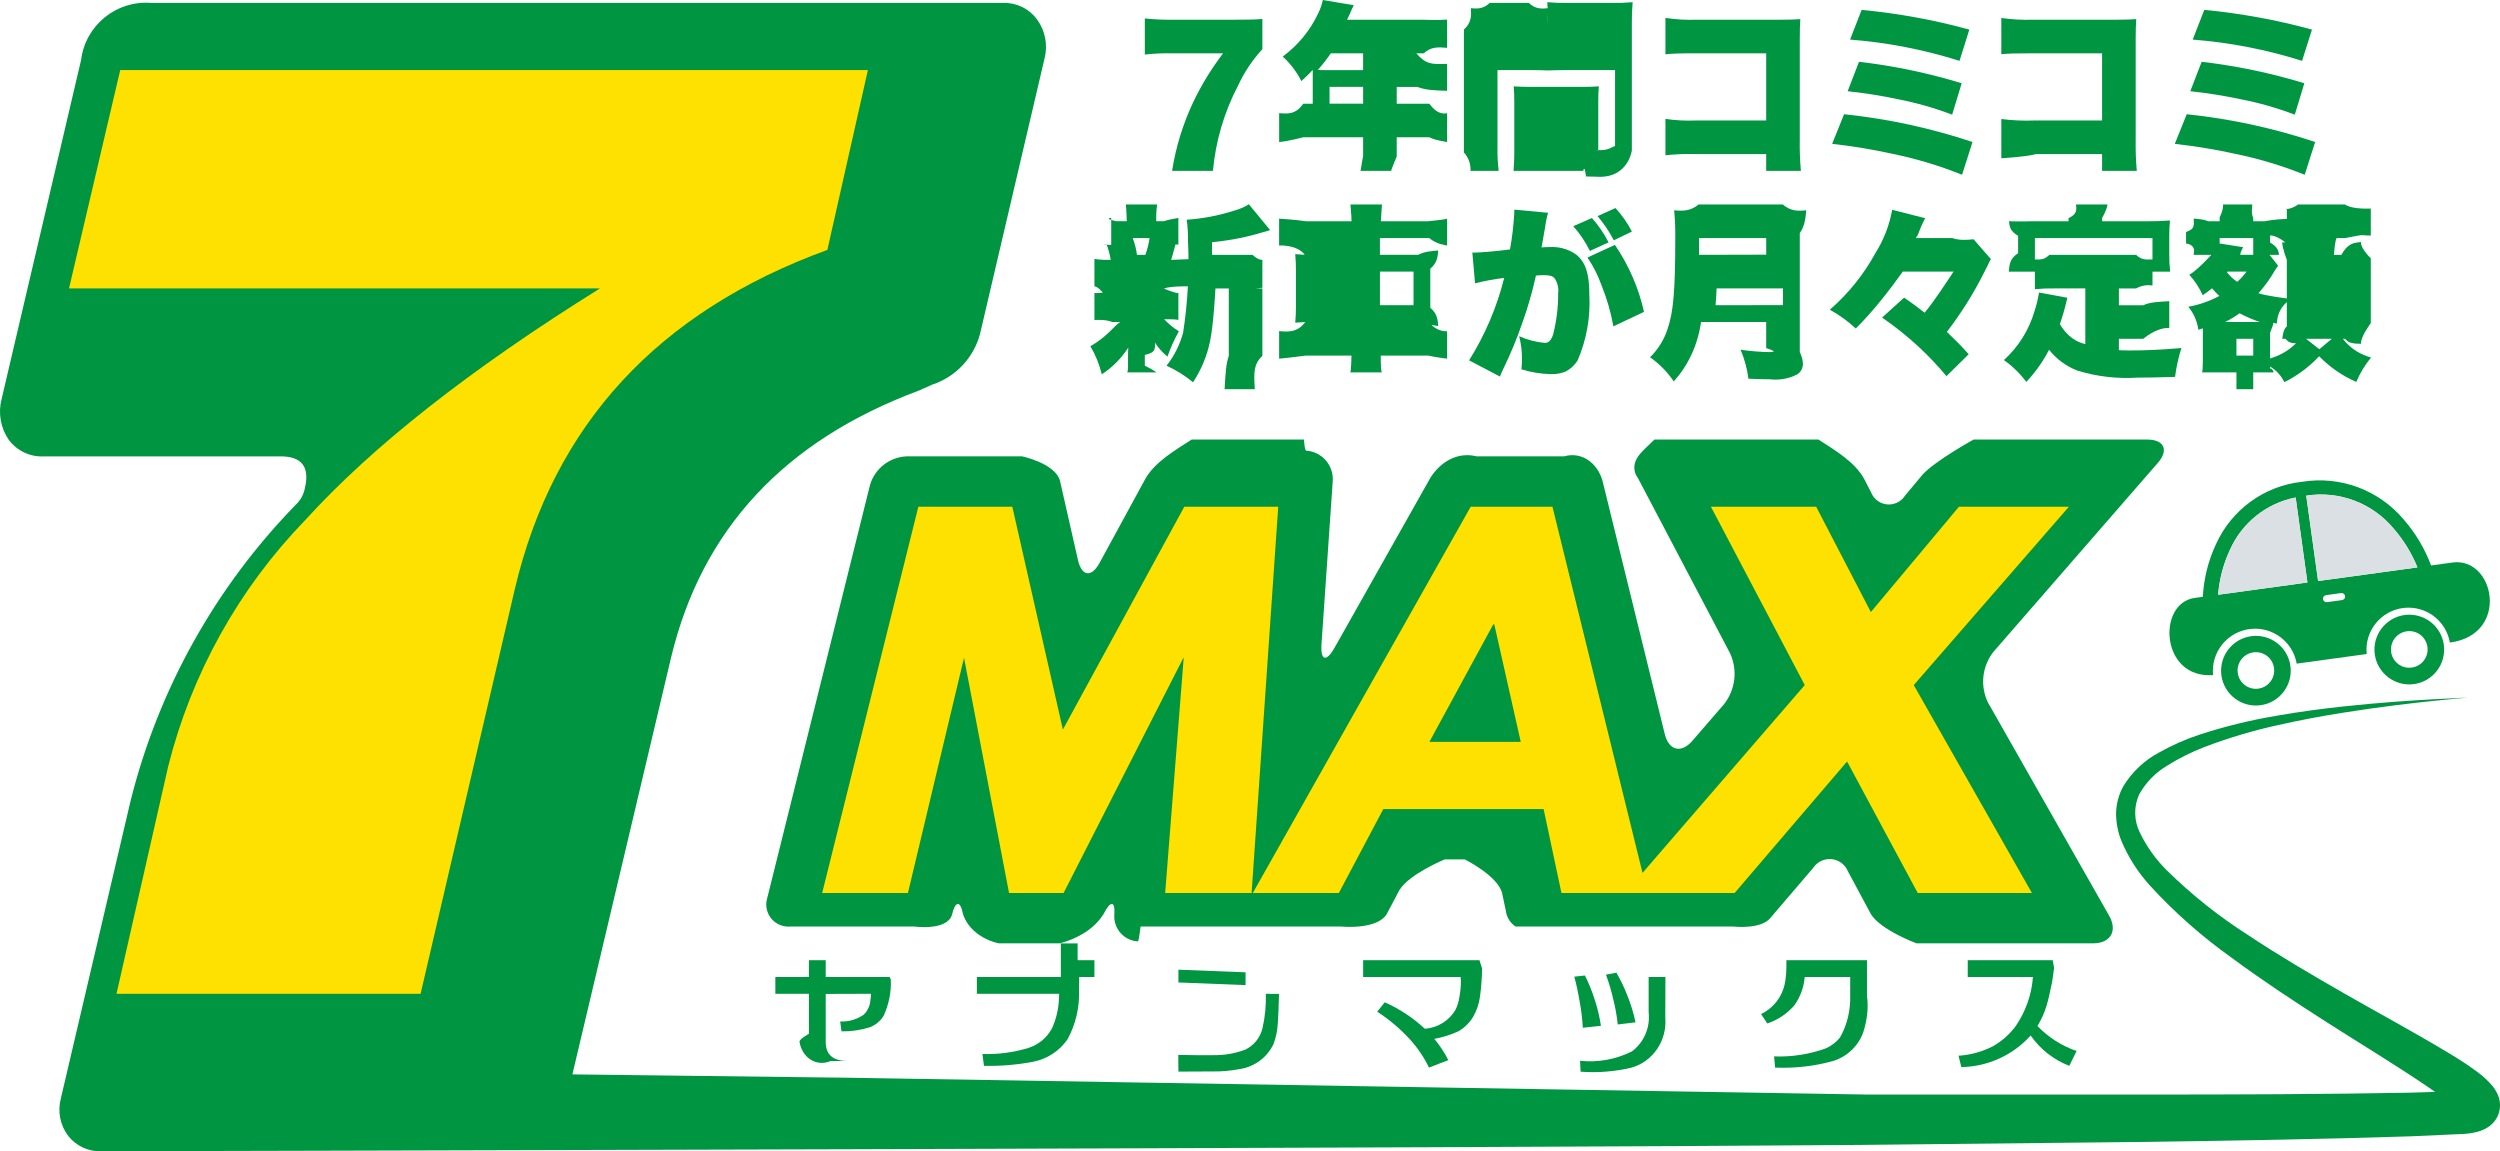 <?xml version="1.0" encoding="UTF-8"?><svg id="_イヤー_2" xmlns="http://www.w3.org/2000/svg" viewBox="0 0 209.167 96.326"><defs><style>.cls-1{fill:#009641;}.cls-2{fill:#ffe100;}.cls-3{fill:#dbe0e4;}</style></defs><g id="contents"><g id="_イヤー_2-2"><g id="_イヤー_1-2"><path class="cls-1" d="M208.942,91.498c-.103-.218-.232-.424-.384-.612-.372-.444-.797-.841-1.265-1.183-.785-.591-1.541-1.065-2.299-1.525-3.02-1.826-5.971-3.401-8.809-5.029-2.838-1.628-5.559-3.225-8.09-4.911-2.447-1.561-4.724-3.373-6.794-5.408-.923-.911-1.685-1.973-2.251-3.141-.512-1.005-.54-2.188-.076-3.216,.557-1.002,1.37-1.837,2.357-2.42,.984-.616,2.024-1.136,3.107-1.553,2.008-.764,4.069-1.377,6.168-1.836,1.954-.444,3.769-.77,5.418-1.033,3.29-.524,5.9-.81,7.679-1.001l2.733-.268-2.744,.139c-1.787,.1-4.411,.257-7.743,.618-1.664,.184-3.503,.416-5.502,.771-2.169,.363-4.307,.887-6.398,1.568-1.178,.387-2.316,.888-3.397,1.496-1.242,.659-2.282,1.642-3.01,2.844-.377,.689-.581,1.459-.596,2.244-.002,.78,.143,1.554,.43,2.28,.581,1.39,1.398,2.67,2.413,3.783,2.063,2.251,4.359,4.277,6.849,6.046,2.514,1.859,5.203,3.634,7.981,5.408,2.779,1.774,5.677,3.522,8.458,5.408,.187,.128,.374,.259,.555,.39l-2.206,.068c-7.12,.13-14.518,.154-22.028,.153h-23.267l-85.107-1.405-23.234-.282,8.263-34.904c2.568-10.679,9.468-18.111,20.699-22.297l1.158-.513c1.955-.651,3.452-2.24,3.984-4.231l5.402-23.066c.286-1.13,.05-2.329-.642-3.268-.657-.889-1.708-1.399-2.812-1.367H12.643C9.727,.015,7.147,2.118,6.784,5.02L.129,33.409c-.296,1.161-.078,2.394,.599,3.383,.697,.943,1.825,1.467,2.994,1.391H23.479c1.772,0,2.449,.885,2.03,2.656-.101,.533-.368,1.02-.764,1.391-6.717,6.889-11.485,15.436-13.819,24.77l-5.834,24.9c-.292,1.094-.058,2.261,.632,3.159,.675,.843,1.713,1.313,2.792,1.264,0,0,116.327-.271,146.979-.53l24.05-.254c7.525-.105,14.922-.232,22.114-.465l2.704-.122,1.344-.061,.334-.015,.187-.01,.179-.018c.352-.031,.701-.1,1.039-.204,.285-.088,.554-.221,.797-.392,.202-.146,.38-.323,.527-.524,.187-.26,.313-.56,.367-.876,.077-.46,.009-.933-.194-1.353Zm-3.032,1.048l.022,.027c.011,.015,.004,.021-.022-.027Z"/><path class="cls-1" d="M185.16,56.481c-.19-1.942,1.23-3.671,3.172-3.862,1.838-.18,3.506,1.086,3.825,2.905,1.928-.266,3.954-.545,5.858-.805-.201-1.93,1.2-3.657,3.13-3.858,1.838-.192,3.511,1.074,3.826,2.895l.006,.005c5.048-.665,3.749-7.184,.21-6.697l-1.786,.246c-.532-1.419-1.315-2.73-2.313-3.87-2.081-2.456-5.295-3.644-8.473-3.132-3.167,.339-5.915,2.334-7.22,5.24-.638,1.369-1.008,2.848-1.09,4.356v.028l-.676,.093c-3.174,.431-2.878,6.783,1.53,6.457Zm8.791-7.869l-.992-7.141c2.75-.433,5.526,.612,7.307,2.753,.84,.964,1.514,2.062,1.994,3.247l-8.309,1.141Zm.405,1.516c-.021-.162,.093-.311,.256-.333l1.252-.174c.162-.026,.314,.084,.34,.245,.026,.162-.084,.314-.245,.34l-.015,.002-1.251,.173c-.163,.023-.313-.09-.337-.253h0Zm-8.771-.368c.102-1.298,.435-2.567,.984-3.747,1.007-2.273,3.06-3.911,5.5-4.388l.984,7.11-7.467,1.026Z"/><path class="cls-1" d="M198.689,54.739c.217,1.596,1.686,2.713,3.282,2.497,1.596-.217,2.713-1.686,2.497-3.282-.217-1.596-1.686-2.713-3.282-2.497h-.004c-1.593,.22-2.708,1.688-2.493,3.282Zm1.373-.19c-.119-.838,.464-1.613,1.302-1.731,.838-.119,1.613,.464,1.731,1.302,.119,.838-.464,1.613-1.302,1.731h-.006c-.835,.12-1.609-.46-1.728-1.295l-.002-.012,.004,.006Z"/><path class="cls-1" d="M185.857,56.505c.216,1.595,1.683,2.713,3.278,2.498,1.595-.216,2.713-1.683,2.498-3.278s-1.683-2.713-3.278-2.498l-.012,.002c-1.589,.222-2.7,1.687-2.486,3.277Zm1.37-.19c-.12-.837,.462-1.613,1.299-1.733,.837-.12,1.613,.462,1.733,1.299,.12,.837-.462,1.613-1.299,1.733h-.006c-.836,.119-1.609-.463-1.727-1.299Z"/><path class="cls-3" d="M202.254,47.472c-.48-1.185-1.154-2.283-1.994-3.247-1.781-2.14-4.556-3.186-7.307-2.753l.992,7.141,8.309-1.141Z"/><path class="cls-3" d="M193.057,48.735l-.984-7.11c-2.442,.476-4.497,2.114-5.505,4.388-.548,1.181-.881,2.45-.984,3.747l7.472-1.026Z"/><path class="cls-1" d="M166.358,58.843c-.709-1.399-.54-3.083,.433-4.313l13.748-15.801c.934-1.073,.534-1.952-.889-1.952h-14.525s-3.14,1.726-4.249,2.908l-1.492,1.785c-.478,.745-1.47,.962-2.215,.483-.294-.189-.518-.468-.639-.795l-.601-1.161c-.797-1.349-2.215-2.21-3.78-3.22h-13.728c-.781,.789-1.525,1.312-1.661,2.093-.069,.396,.032,.803,.277,1.121l7.707,14.658c.648,1.395,.46,3.036-.486,4.249l-2.661,3.08c-.93,1.076-1.967,.828-2.31-.555l-5.217-21.217c-.415-1.441-1.708-2.454-3.206-2.025h-7.319c-1.575-.398-3.01,.443-3.858,1.773l-8.027,14.235c-.703,1.239-1.192,1.092-1.093-.327l.937-13.581c.106-1.315-.873-2.467-2.188-2.574-.074-.006-.148-.009-.222-.932h-9.392c-1.57,1.011-2.998,1.86-3.825,3.196l-3.881,7.124c-.68,1.249-1.495,1.137-1.81-.252l-1.502-6.621c-.383-1.446-3.16-2.041-3.16-2.041h-9.659c-1.436,.057-2.675,1.025-3.077,2.405l-8.589,34.526c-.312,.973,.223,2.014,1.196,2.326,.221,.071,.453,.1,.685,.085h10.446s2.661,.369,3.115-.96c.281-1.207,.703-1.251,.926-.098,.412,1.291,1.635,2.148,2.989,2.463h5.127c1.492-.408,2.865-1.195,3.653-2.463,.587-1.152,.984-1.109,.894,.098-.062,1.153,.822,2.138,1.975,2.2,.075,.004,.225-1.24,.225-1.24h16.798s2.984,.296,3.794-1.046l1.062-2.004c.809-1.342,3.794-2.571,3.794-2.571h1.671s2.762,1.369,3.124,2.814l.322,1.513c.106,.888,.816,1.293,.816,1.293h18.187s2.352,.271,3.135-.731l3.579-4.186c.51-.757,1.537-.957,2.294-.447,.276,.186,.489,.45,.612,.759l1.912,3.561c.82,1.345,3.823,2.449,3.823,2.449h14.77c1.461,0,2.065-1.04,1.343-2.308l-10.105-17.78Z"/><path class="cls-1" d="M69.522,88.767c-1.269,.542-2.446-.339-2.628-1.608-.032-.22,.787-.665,.787-.665v-3.348h-2.81v-1.405h2.81v-1.405h1.405v1.405h5.344l.1,.201c.05,1.059-.16,2.114-.613,3.073-.268,.416-.657,.74-1.116,.926-.775,.246-1.584,.364-2.397,.35l-.108-.83c.706,.037,1.404-.166,1.98-.576,.279-.273,.464-.628,.526-1.013,.056-.383,.076-.725,.076-.725l-3.791,.012v4.032c0,1.051,.611,1.577,1.834,1.577h-1.398Z"/><path class="cls-1" d="M88.757,81.742v-2.81h1.405v2.81h.127c0,.343,0,.782-.013,1.079,.062,1.445-.272,2.879-.967,4.148-.684,.977-1.723,1.649-2.895,1.87-1.348,.253-2.718,.366-4.089,.337l-.129-.992c1.294,.044,2.586-.125,3.825-.5,.86-.266,1.579-.861,2.001-1.657,.334-.743,.528-1.541,.572-2.355,.02-.281,.02-.525,.02-.525h-6.883v-1.405h7.026Zm1.405,0v-1.405h1.405v1.405h-1.405Z"/><path class="cls-1" d="M98.593,89.657l-.011-1.397c1.405,.03,2.38,.037,2.944,.022,.914,.015,1.823-.144,2.678-.469,.715-.351,1.237-1.002,1.422-1.777,.218-.947,.312-1.918,.281-2.889l1.104,.011c-.028,1.148-.063,1.949-.097,2.399-.028,.614-.15,1.22-.363,1.797-.54,1.128-1.606,1.914-2.844,2.094-.735,.142-1.482,.208-2.23,.197-.96,.007-1.922,.012-2.885,.013Zm0-7.457v-1.069l5.62,.219v1.071l-5.62-.221Z"/><path class="cls-1" d="M119.558,89.322c-.42-.871-.966-1.676-1.62-2.389-.804-.873-1.715-1.642-2.71-2.289l.631-.785c1.232,.546,2.365,1.294,3.35,2.214,1.064-.073,2.024-.665,2.567-1.582,.166-.344,.277-.711,.329-1.089,.077-.406,.118-.819,.122-1.232,.002-.124-.006-.248-.024-.428h-8.153v-1.405h9.731l.219,.688c-.009,.795-.068,1.589-.176,2.377-.08,.595-.277,1.168-.58,1.686-.3,.497-.722,.909-1.225,1.199-.643,.292-1.319,.504-2.014,.632,.457,.547,.85,1.143,1.172,1.779l-1.619,.624Z"/><path class="cls-1" d="M132.429,85.988c-.038-.699-.119-1.394-.244-2.082-.141-.836-.297-1.566-.467-2.192l.888-.097c.306,.612,.566,1.245,.777,1.896,.258,.752,.446,1.526,.562,2.313l-1.516,.163Zm6.902-.836c.157,1.914-1.037,3.67-2.838,4.176-1.393,.33-2.825,.445-4.251,.339l-.042-.916c1.489,.162,2.993-.11,4.34-.785,1.01-.751,1.545-2.006,1.397-3.28v-2.944h1.405l-.011,3.41Zm-3.979,.563c-.074-.711-.199-1.415-.375-2.108-.159-.699-.363-1.388-.61-2.061l.873-.163c.343,.59,.64,1.206,.888,1.842,.307,.747,.545,1.521,.712,2.311l-1.488,.178Z"/><path class="cls-1" d="M147.863,85.628l-.524-.785c1.03-.487,1.768-1.434,1.99-2.552,.101-.509,.145-1.027,.132-1.954h6.743v2.99c.146,1.042-.003,2.082-.323,3.074-.427,1.146-1.367,2.026-2.539,2.376-1.57,.432-3.197,.616-4.824,.545l-.086-.937c1.466,.056,2.929-.169,4.31-.665,.471-.201,.884-.516,1.203-.916,.626-1.085,.897-2.339,.854-3.586v-1.477h-3.807c-.054,.8-.352,1.649-.863,2.37-.604,.701-1.387,1.225-2.265,1.516Z"/><path class="cls-1" d="M164.095,89.278l-.229-.948c1.011-.063,1.998-.338,2.897-.805,.731-.418,1.368-.983,1.872-1.658,.851-1.231,1.353-2.67,1.453-4.125h-5.454v-1.405h7.106l.119,.625c-.035,.319-.091,.721-.166,1.2-.173,.871-.33,1.537-.468,1.994-.181,.592-.435,1.158-.757,1.686,.909,.948,2.031,1.665,3.273,2.092l-.611,1.242c-1.306-.506-2.432-1.39-3.232-2.54-1.482,1.651-3.585,2.609-5.803,2.643Z"/><path class="cls-1" d="M105.619,4.112c-.832,.903-1.52,1.935-2.038,3.057-1.157,2.208-1.87,4.631-2.098,7.127h-3.418c.316-2.018,.923-3.98,1.803-5.823,.683-1.418,1.509-2.763,2.464-4.013h-4.282c-.757-.013-1.514,.021-2.267,.104V1.543c.801,.083,1.606,.119,2.41,.107h5.03c1.37,0,1.786-.015,2.396-.062v2.524Z"/><path class="cls-1" d="M109.834,6.243v-.39c-.375,.389-.514,.528-.953,.933-.39-.775-.919-1.471-1.561-2.054,1.273-.937,2.293-2.177,2.966-3.607,.178-.356,.309-.734,.389-1.124l2.594,.436c-.141,.281-.157,.312-.329,.717-.079,.17-.125,.281-.235,.497h6.416s1.2,.057,1.953-.013v2.365c-.753-.068-1.353-.099-1.953,.458h-.624c.828,.943,1.296,.927,2.577,.881v2.257c-1.281-.046-1.733-.062-2.499-.327h-1.716v1.405h2.732c.615,.89,1.231,.859,1.483,.789v2.418c-.253-.067-.868-.098-1.483-.397h-2.732v1.611s-.534,1.259-.453,1.199h-2.605c.073,.044,.104-.601,.248-1.245v-1.565h-5.012s-1.242,.329-2.014,.397v-2.418c.772,.068,1.393,.099,2.014-.789h.796v-2.433Zm1.512-1.783c-.332,.487-.695,.951-1.087,1.391,.219,.015,.308,.015,.543,.015h3.246v-1.405h-2.703Zm2.703,4.215v-1.405h-2.81v1.405h2.81Z"/><path class="cls-1" d="M125.29,12.248c-.015,.684,.018,1.368,.099,2.047h-2.361s.108-.834-.548-1.537V2.477c.65-.597,.628-1.195,.577-1.79,.524,.05,1.05,.071,1.577-.442h3.28c.533,.517,1.066,.496,1.596,.442-.031,.467-.003,1.432-.003,1.432v2.449c0,.827,0,.977,.032,1.329-.361-.015-.852-.032-1.343-.032h-2.905v6.383Zm0-10.599h1.405v1.405h-1.405V1.65Zm0,2.81h1.405v1.405h-1.405v-1.405Zm8.431,7.938v.155s-.287,.015-.199,.015c.843,0,.875-.015,1.604-.357V5.865h-4.263c-.458,0-1.034,.016-1.391,.031,.034-.428,.034-.57,.034-1.389V1.634c0-.584-.017-.979-.05-1.452,.575,.052,1.153,.073,1.73,.063h3.695c.574,.01,1.148-.011,1.719-.063-.055,.593-.078,1.188-.069,1.783V12.585s-.292,2.209-2.665,2.209c-.204,0-.25,0-1.172-.031-.053-.45-.131-.896-.233-.468h-5.83c.048-.479,.065-1.033,.065-1.635v-4.126c0-.539-.016-.94-.048-1.31,.441,.031,.833,.046,1.421,.046h4.28c.62,0,.98-.015,1.421-.046-.034,.354-.048,.724-.048,1.31v3.863Zm-5.621-3.722h0Zm0,1.405h2.81v1.405h-2.81v-1.405Zm4.215-8.431h1.405v1.405h-1.405V1.65Zm0,2.81h1.405v1.405h-1.405v-1.405Z"/><path class="cls-1" d="M141.852,12.891c-.838-.025-1.676,.009-2.511,.101v-3.045c.847,.126,1.702,.17,2.556,.133h5.875V4.46h-5.842c-1.384,0-1.957,.018-2.589,.085V1.499c.873,.132,1.754,.182,2.635,.151h6.938c.833,0,1.267-.017,1.714-.049-.032,.564-.046,.837-.046,1.641V11.64c-.016,.886,.014,1.773,.092,2.655h-2.902v-1.405h-5.92Z"/><path class="cls-1" d="M154.288,9.557c3.656,.381,7.259,1.161,10.745,2.325l-.874,2.74c-1.87-.753-3.805-1.336-5.779-1.744-1.681-.371-3.38-.652-5.091-.843l.999-2.479Zm1.251-4.388c2.911,.341,5.785,.942,8.588,1.796l-.797,2.63c-1.47-.56-2.985-.993-4.529-1.293-1.393-.296-2.8-.519-4.215-.669l.953-2.465Zm.218-4.342c3.046,.289,6.061,.841,9.011,1.65l-.822,2.615c-2.974-.941-6.047-1.539-9.157-1.78l.968-2.484Z"/><path class="cls-1" d="M170.371,12.891c-.891,.234-2.927,.351-2.927,.351v-3.285c.901,.117,1.81,.158,2.718,.124h5.713V4.46h-5.842c-1.385,0-1.958,.016-2.589,.073V1.504c.878,.127,1.765,.175,2.651,.145h6.954c.818,0,1.242-.017,1.683-.049-.031,.564-.046,.837-.046,1.641V11.64c-.015,.886,.015,1.773,.091,2.655h-2.902v-1.405h-5.503Z"/><path class="cls-1" d="M182.957,9.557c3.655,.381,7.258,1.161,10.744,2.325l-.874,2.74c-1.87-.753-3.804-1.337-5.778-1.744-1.681-.371-3.38-.652-5.091-.843l.999-2.479Zm1.249-4.388c2.911,.341,5.786,.942,8.59,1.796l-.797,2.63c-1.47-.56-2.985-.993-4.529-1.293-1.393-.296-2.8-.519-4.215-.669l.951-2.465Zm.219-4.342c3.046,.289,6.061,.841,9.011,1.65l-.829,2.615c-2.972-.941-6.042-1.538-9.15-1.78l.968-2.484Z"/><path class="cls-1" d="M97.188,24.132h.162s1.065,.449,1.243,.381v2.257c-.163-.049-.679-.07-1.195-.062,.365,.39,.78,.73,1.234,1.012-.379,.676-.698,1.384-.953,2.116-.41-.329-.764-.723-1.047-1.166,.015,.575,.031,.825-.849,1.027v.902c.867,.423,.959,.559,.959,.559h-2.436s.069-.061,.073-.446v-.778c-.011-.233,.006-.468,.022-.856-.57,.897-1.327,1.662-2.219,2.241-.197-.827-.518-1.62-.953-2.351,.58-.331,1.115-.733,1.593-1.199,.339-.319,.643-.674,.906-.827h-.672c-.522-.239-1.488-.169-1.488-.169v-2.261s.997,.094,1.535-.381h1.275v1.405h-1.322s-1.043-1.62-1.488-1.57v-2.304c.402,.068,.883,.095,1.363,.079-.072-.441-.188-.874-.344-1.293-.358,.015-.483,.015,.386,.046v-2.271c-.648,.067,.426,.287,.426,.287h.875s-.022-.96-.079-1.405h2.623c-.066,.444-.091,.821-.077,1.405h.641c.532-.193,1.064-.219,1.211-.287v2.272c.1-.031,.006-.031-.243-.046-.079,.296-.281,1.058-.36,1.293,.35-.007,2.007-.079,2.007-.079v2.303s-2.023-.071-2.554,.165h-.256Zm-1.359-2.81c.165-.455,.282-.926,.352-1.405h-1.408c.172,.453,.29,.924,.352,1.405h.705Zm8.968,0c.476,.479,.952,.448,.822,.374v2.397c.223-.05-.539,.04-.539,.04h.539v5.641c-.748,.702-.717,1.404-.633,2.789h-2.529c.084-1.386,.115-2.088,.352-2.789v-5.641h-1.117s-.142,2.885-.437,4.35c-.249,1.249-.737,2.438-1.437,3.502-.674-.559-1.42-1.025-2.217-1.385,.649-.824,1.122-1.772,1.39-2.786,.389-2.527,.525-5.087,.406-7.641,.009-.599-.027-1.197-.108-1.79,1.353-.091,2.69-.347,3.981-.763,.43-.115,.841-.293,1.218-.528l1.78,2.162q-.281,.079-.578,.171c-1.301,.393-2.633,.675-4.286,.843v1.055h3.394Z"/><path class="cls-1" d="M113.08,18.511c-.008-.511-.094-1.405-.094-1.405h2.639l-.093,1.405h3.967s1.345-.133,1.576-.208v2.248c-.206-.067-.852-.099-1.499-.635h-4.122v1.405h3.194c.563-.289,1.126-.31,1.686-.364-.048,.507-.069,1.016-.665,1.525v3.268c.596,.509,.617,1.019,.665,1.526-.566-.054-1.703-.334-1.703-.334h.923c.663,.876,1.52,.77,1.52,.77v2.297s-.899-.104-1.582-.257h-3.967c-.011,.788,.026,1.413,.108,1.405h-2.67c.092,.008,.11-1.405,.11-1.405h-3.826s-1.366,.184-2.225,.257v-2.306c.847,.075,1.52,.106,2.192-.761h.718c-.522-.01-1.043,.009-1.563,.057,.043-.51,.057-.777,.057-1.386v-2.963c.004-.462-.015-.924-.057-1.385,.515,.049,1.032,.068,1.548,.056h-.751c-.647-.878-2.146-.779-2.146-.779v-2.248s1.552,.101,2.225,.217h3.832Zm-1.841,5.62v-1.405h2.81v1.405h-2.81Zm0,1.405v-1.405h2.81v1.405h-2.81Zm7.026-1.405v-1.405h-2.81v1.405h2.81Zm0,1.405v-1.405h-2.81v1.405h2.81Z"/><path class="cls-1" d="M123.181,21.12c.046,.011,.093,.016,.141,.015,.5,0,1.999-.125,3.014-.266,.185-1.013,.305-2.037,.36-3.066v-.264l2.827,.264c-.116,.397-.2,.803-.25,1.214-.125,.717-.235,1.308-.296,1.686,.223-.025,.447-.035,.672-.031,.789-.053,1.571,.167,2.217,.622,.797,.639,1.109,1.588,1.109,3.347,.106,1.893-.231,3.785-.984,5.525-.246,.39-.591,.707-1,.919-.387,.156-.801,.23-1.218,.218-.843-.016-1.679-.153-2.483-.405,.036-.3,.052-.602,.048-.903,.002-.63-.077-1.257-.235-1.867,.677,.304,1.4,.494,2.139,.562,.329,0,.531-.202,.703-.703,.287-1.129,.429-2.29,.422-3.455,.057-.437-.049-.881-.298-1.245-.171-.202-.389-.264-.936-.264-.209-.001-.418,.009-.625,.031-.288,1.314-.659,2.608-1.109,3.875-.468,1.367-1.021,2.703-1.655,4-.125,.264-.156,.341-.25,.576l-2.581-1.357c1.338-2.128,2.33-4.455,2.937-6.895-.821,.097-1.635,.247-2.436,.451l-.229-2.585Zm10.011-2.881c.549,.617,1.016,1.303,1.391,2.039l-1.562,.717c-.367-.75-.834-1.446-1.39-2.07l1.561-.686Zm1.921,2.248c1.158,1.697,1.985,3.599,2.436,5.604l-2.562,1.214c-.213-1.183-.548-2.341-.999-3.455-.291-.815-.685-1.589-1.17-2.304l2.295-1.058Zm.048-3.081c.544,.591,1.007,1.253,1.374,1.967l-1.515,.731c-.373-.725-.829-1.404-1.359-2.023l1.499-.674Z"/><path class="cls-1" d="M142.321,26.942c-.273,1.922-1.065,3.609-2.281,4.972-.534-.788-1.206-1.474-1.984-2.023,.688-.674,1.198-1.508,1.484-2.428,.468-1.385,.624-3.206,.624-7.456,.014-.805-.017-1.611-.093-2.413,.68,.063,1.363,.089,2.046-.489h7.042c.657,.583,1.314,.557,1.967,.489-.073,.636-.099,1.276-.544,1.915v9.937c.466,1.01,.263,1.555-.222,1.883-.708,.359-1.507,.5-2.296,.405-.468,0-1.03-.015-1.78-.048-.105-.835-.326-1.652-.656-2.427,.807,.12,1.621,.187,2.436,.201,.438,0,.531-.062-.293-.341v-2.178h-5.451Zm6.857-1.412v-1.399h-5.554c-.029,.594-.044,.854-.088,1.405l5.641-.007Zm-1.405-4.223v-1.391h-5.62v1.405l5.62-.014Z"/><path class="cls-1" d="M159.201,22.726c-1.063,1.479-2.387,3.223-3.934,4.759-.656-.612-1.385-1.14-2.171-1.572,1.541-1.338,2.832-2.94,3.811-4.731,.698-1.107,1.175-2.338,1.405-3.627l2.764,.703c-.208,.38-.386,.775-.531,1.183-.046,.141-.046,.156-.249,.475h3.029c.6,.198,1.2,.173,1.796,.101l1.453,1.665c-.094,.141-.173,.293-.235,.451-.055,.128-.118,.253-.188,.374-.014,.031-.062,.141-.156,.312-.877,1.745-1.917,3.402-3.108,4.949,.735,.703,1.141,1.106,1.827,1.869l-1.859,1.835c-.709-.85-1.47-1.656-2.279-2.413-.975-.904-2.013-1.736-3.108-2.49l1.842-1.665q.235,.171,.689,.482c.312,.235,.578,.422,1.03,.778,.959-1.185,1.772-2.481,2.421-3.438h-4.248Z"/><path class="cls-1" d="M174.47,24.132h-2.574c-.548-.009-1.096,.012-1.641,.062v-1.467h-2.186c.062-.63,.087-1.088,.78-1.546v-1.447c-.701-.411-.722-.821-.764-1.229,.624,.046,1.874,.007,1.874,.007h3.106v-.257c.712-.339,.686-.678,.626-1.148h2.639c-.061,.465-.454,1.132-.454,1.132v.273h3.877c.622,0,1.212-.016,1.803-.065-.042,.432-.063,.866-.06,1.301v1.547c-.006,.479,.02,.958,.076,1.433h-1.481v1.162c-.26-.05-.818-.071-1.375,.243h-1.435v1.405h2.043c.537-.249,1.075-.275,2.172-.34v2.241c-1.098-.051-2.172,.909-2.172,.909h-2.043v.912c-.143,.046,.294,.062,.856,.062,1.374,0,2.5-.046,4.373-.202-.248,.787-.426,1.594-.53,2.413-1.641,.046-2.265,.062-3.139,.062-1.703,.11-3.413-.091-5.044-.592-.928-.36-1.743-.961-2.359-1.742-.504,.983-1.146,1.89-1.905,2.692-.524-.704-1.156-1.321-1.873-1.827,1.215-1.102,2.102-2.519,2.562-4.093,.167-.508,.292-1.029,.374-1.557l2.373,.436c-.093,.389-.156,.638-.187,.763-.093,.374-.233,.843-.437,1.447,.212,.368,.481,.7,.797,.984,.324,.287,.694,.518,1.33,.684v-4.656Zm5.62-4.215h-9.836v1.793c.547,.015,.765,.015,1.219-.388h7.246c.452,.403,.67,.403,1.371,.388v-1.793Z"/><path class="cls-1" d="M184.306,27.47c-.154,.046-.202,.062-.373,.124-.098-.708-.39-1.376-.843-1.929,.907-.162,1.782-.467,2.592-.903-.215-.201-.418-.414-.608-.638-.248,.208-.509,.4-.781,.576-.28-.627-.66-1.205-1.124-1.711,.699-.389,1.842-1.666,1.842-1.666h-1.484s.015,.048,.048-.326c0-.046,.015-.545-.674-.622v-.965c.689-.249,.674-.467,.641-1.124,.41,.042,.822,.058,1.234,.228h.935v-.333s.321-.593,.283-1.072h2.452c-.055,.493-.076,.806,.075,1.118v.287h.956s.781-.177,1.854-.193v-.873c-.239,.069,.351,.096,.94-.34h3.934c.589,.434,2.151,.34,2.151,.34v2.258s-.617-.009-.73-.032q-.124-.015-1.421,.245h-.656c-.08-.052-.174,.166-.281,1.405h.625c.547-1.001,1.095-1.016,1.64-1.074-.031,.562,.823,1.355,.823,1.355v5.432s-.854,1.124-.823,1.727q-.125,0-.438-.015c-.295-.038-.593-.049-.889-.399h-.187c.709,.904,1.507,1.309,2.358,1.566-.51,.615-.925,1.302-1.234,2.039-1.165-.508-2.221-1.238-3.108-2.148-.832,.888-1.815,1.621-2.904,2.164-.254-.475-.569-.915-1.205-1.308v.171c.267,.031,.298,.326,.298,.326h-1.703v1.405h-1.405v-1.405h-2.887c.052-.008,.078-.501,.077-.995v-2.692Zm4.215-7.554h-2.81v.456l1.969,.311-.125,.233q-.094,.187-.125,.405h1.091v-1.405Zm.548,7.026c-.582-.196-1.146-.441-1.686-.732-.386,.276-.792,.521-1.217,.732h2.903Zm-2.748-4.169c.239,.316,.529,.589,.859,.809,.29-.257,.552-.544,.781-.856h-1.609l-.031,.046Zm.795,6.979h1.405v-1.405h-1.405v1.405Zm3.484-7.523c-.125,.171-.156,.233-.281,.422-.389,.671-.844,1.302-1.359,1.883,.652,.226,2.371,.436,2.371,.436v-3.232s-.372-.933-.387-1.463c.42,.039,.843,.05,1.265-.358h.781c.156,.032,.281,1.405,.281,1.405h-1s-1.359-1.639-2.344-1.623v.592c.704,.395,.714,.79,.751,1.032h-.795l.718,.907Zm-.674,7.766c.979-.299,1.625-.732,2.173-1.276-.292-.01-.584,0-.874-.372h-.281c.015,.108,.031-.796,.387-1.029v-2.043c-.631,.566-.795,1.178-.841,1.806l-.281-.077q-.015,.201-.283,.843v2.148Zm5.171-1.648h-2.155l1.109,.871,1.047-.871Zm-.956-5.62h0Zm0,1.405h1.405v1.405h-1.405v-1.405Zm0,1.405h1.405v1.405h-1.405v-1.405Z"/><path class="cls-2" d="M72.614,5.865H10.059L5.774,24.132H50.196c-10.839,6.755-19.054,13.211-24.646,19.369-5.574,5.751-9.534,12.87-11.482,20.638l-4.321,19.008h25.442l7.886-33.869c3.244-13.739,11.96-23.196,26.148-28.371l3.39-15.042Z"/><path class="cls-2" d="M99.036,55.044h-.03l-10.019,19.672h-4.563l-3.765-19.672h-.006l-4.69,19.672h-7.175l8.048-32.318h7.861l4.23,18.645,10.158-18.645h7.86l-2.228,32.318h-7.231l1.55-19.672Zm38.799,19.672h-7.193l-1.492-7.026h-13.413l-3.721,7.026h-7.199l18.231-32.318h6.842l7.947,32.318Zm-12.814-22.482h-.082l-5.346,9.836h7.644l-2.215-9.836Zm35.431,22.482l-5.913-11.005-9.411,11.005h-9.159l15.029-17.397-7.849-14.921h8.805l4.574,8.812,7.37-8.812h9.197l-12.978,14.921,9.889,17.397h-9.552Z"/></g></g></g></svg>